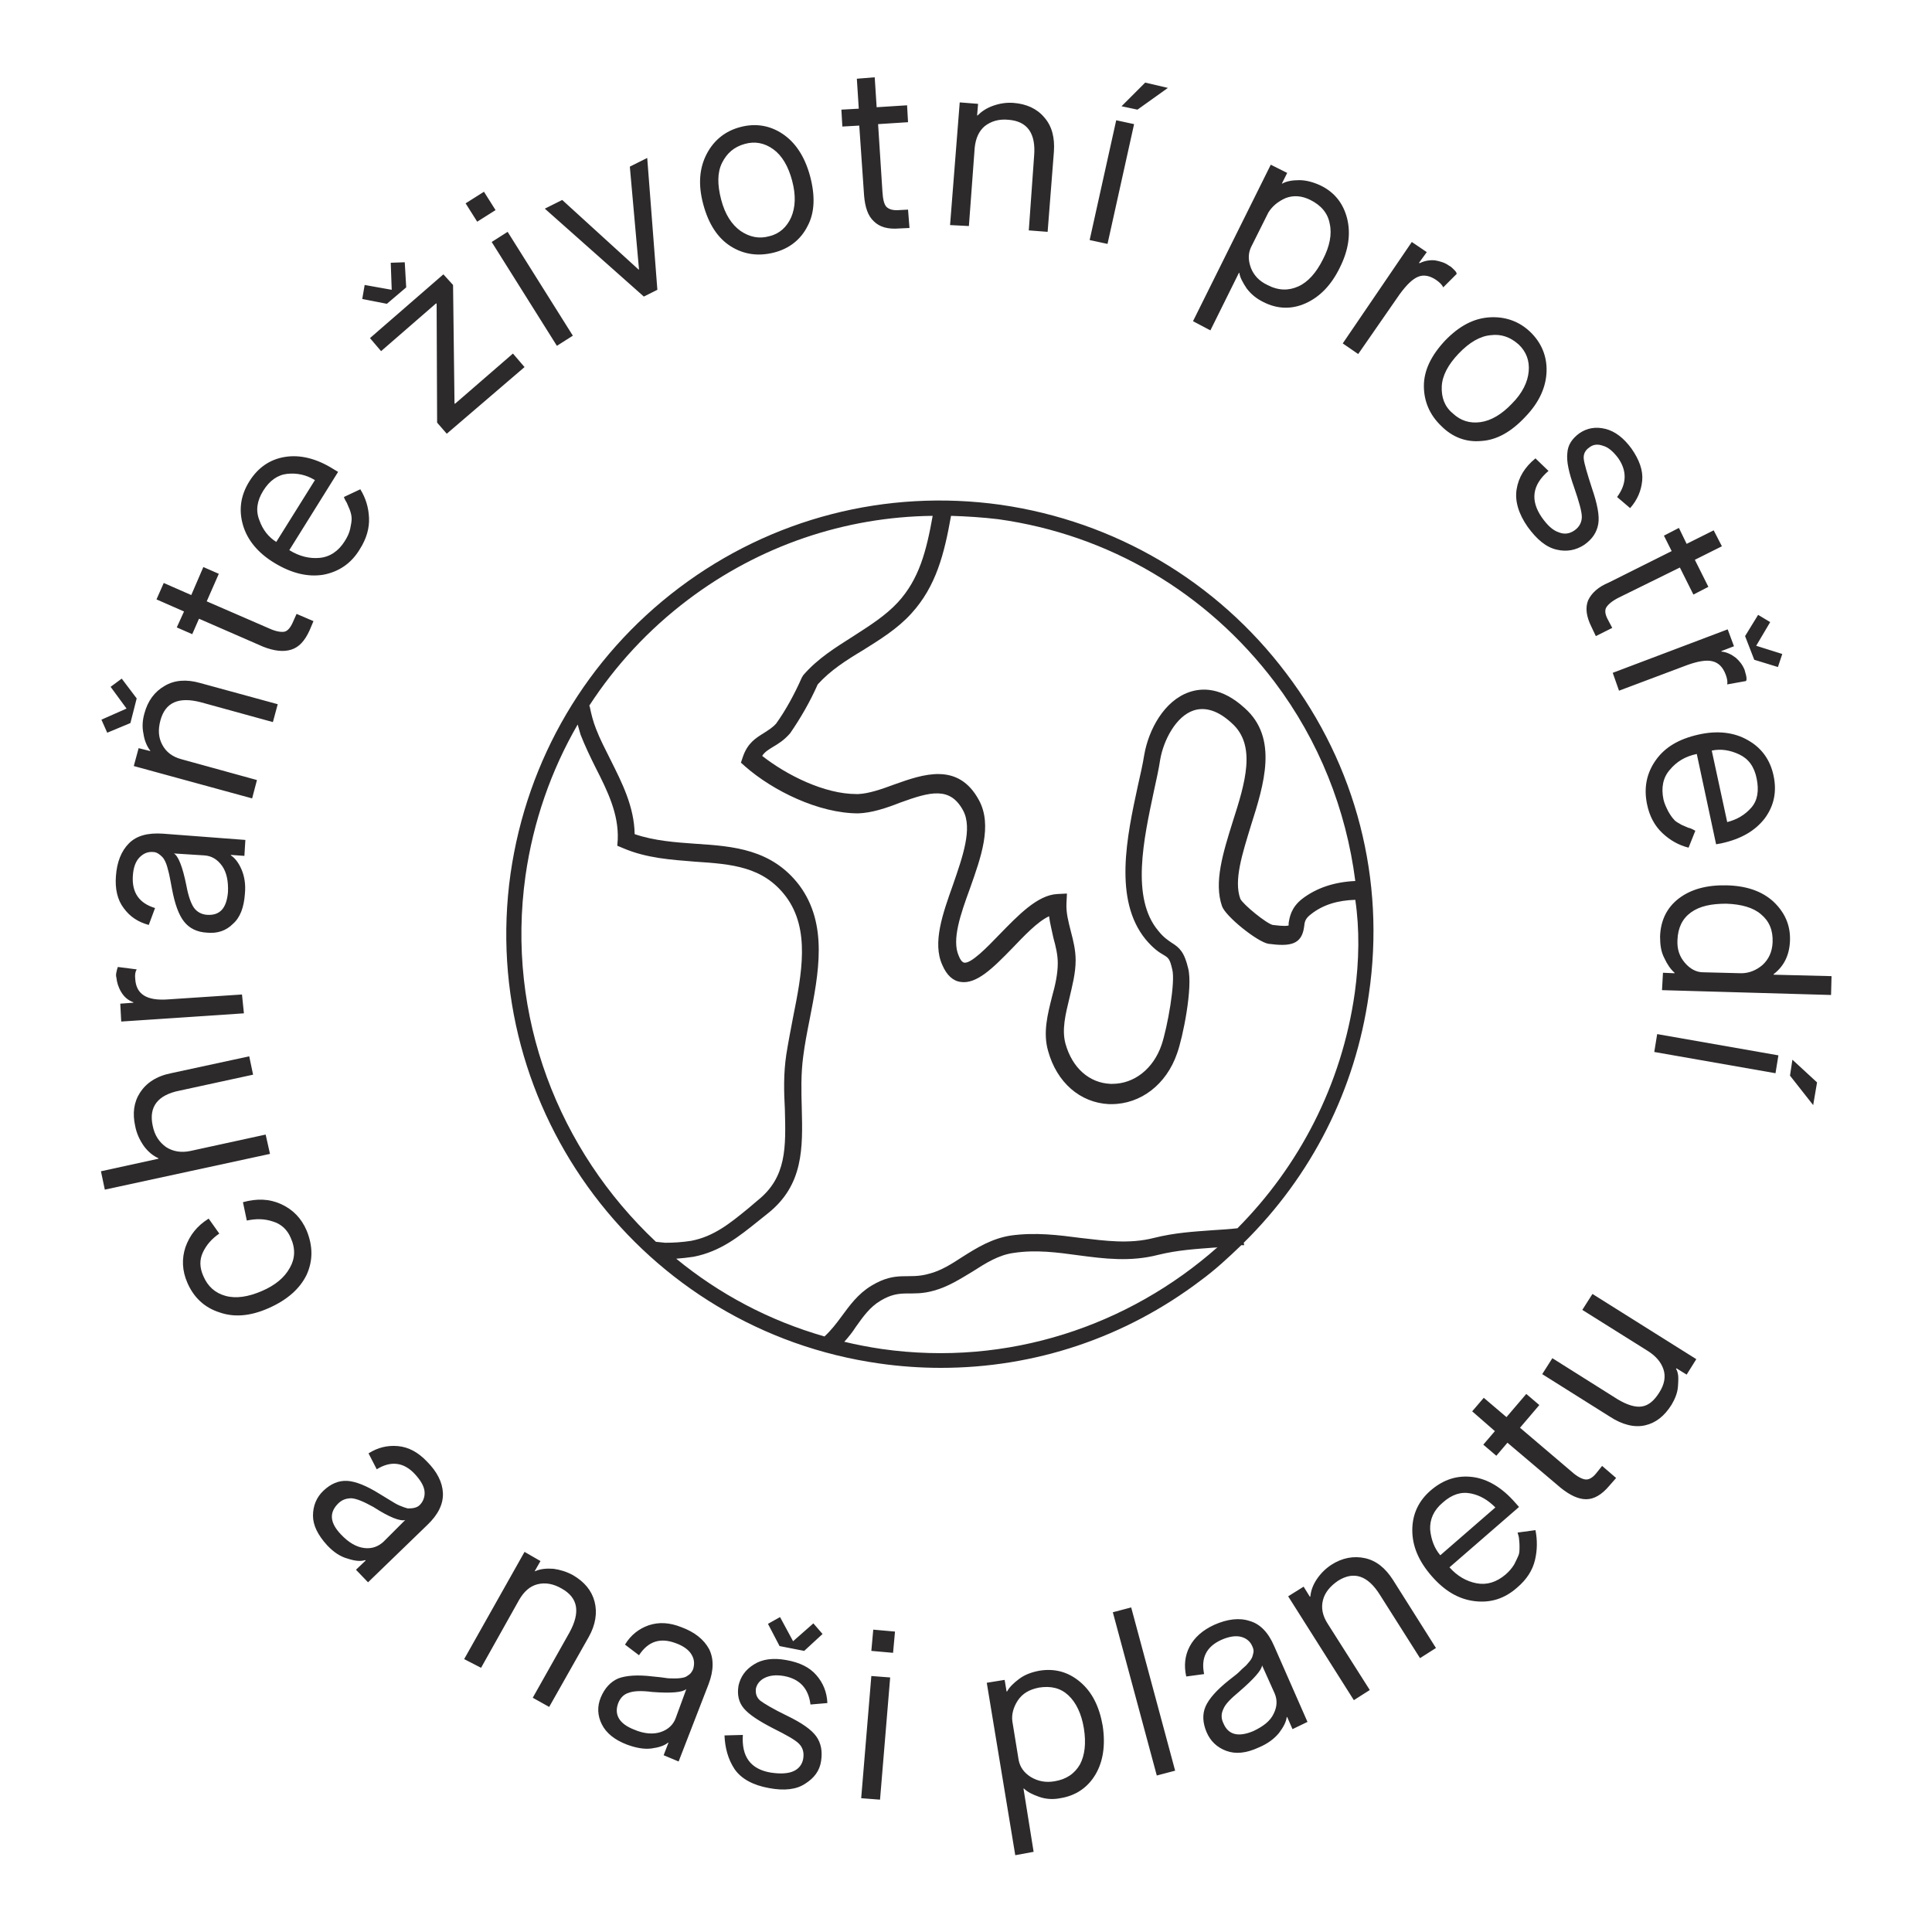 <?xml version="1.0" encoding="utf-8"?>
<!-- Generator: Adobe Illustrator 29.0.0, SVG Export Plug-In . SVG Version: 9.03 Build 54978)  -->
<svg version="1.1" baseProfile="tiny" id="Layer_1" xmlns="http://www.w3.org/2000/svg" xmlns:xlink="http://www.w3.org/1999/xlink"
	 x="0px" y="0px" viewBox="0 0 400 400" overflow="visible" xml:space="preserve">
<g>
	<path fill="#2D2A2B" d="M280.5,205.5c-2.7,19.2-11.6,36-24.3,48.8c-1.8,0.2-3.5,0.3-5.1,0.4c-4,0.3-7.8,0.5-12.2,1.6
		c-5.1,1.3-10,0.6-15.2,0c-4.6-0.6-9.3-1.2-14.4-0.5c-3.9,0.6-7,2.5-10,4.4c-2.3,1.5-4.5,2.9-6.9,3.5c-4.4,1.3-6.7-0.7-12,2.5
		c-2.8,1.7-4.5,4.1-6.2,6.4c-1.1,1.5-2.2,2.9-3.5,4.1c-11.5-3.3-21.8-8.8-30.7-16.1c1.2-0.1,2.3-0.2,3.6-0.4
		c5.6-1.1,9.4-4.2,13.4-7.4l2-1.6c7.4-5.9,7.2-13.6,7-21.7c-0.1-3.5-0.2-7.1,0.3-10.8c0.3-2.4,0.8-5,1.3-7.5
		c1.9-9.7,3.9-19.8-2.1-27.9c-5.7-7.5-13.7-8.1-21.4-8.6c-4.2-0.3-8.6-0.6-12.7-2c-0.1-5.7-2.6-10.6-5-15.4c-1.1-2.2-2.2-4.3-3-6.4
		c-0.6-1.5-1-3.1-1.3-4.6l-0.1-0.2l0,0c5.4-8.3,12.2-15.7,20.4-21.9c14.8-11.2,32.5-17.2,50.7-17.4c-1.3,7.3-2.8,13.1-7.2,17.9
		c-2.6,2.8-5.8,4.8-9.2,7c-3.6,2.3-7.4,4.6-10.4,8.1l-0.3,0.5c-1.5,3.4-3.3,6.7-5.3,9.5c-0.8,0.9-1.7,1.4-2.6,2
		c-1.6,1-3.3,2-4.3,4.9l-0.4,1.2l0.9,0.8c5.7,5,15.2,9.7,23.4,9.7c2.8-0.1,5.8-1.1,8.6-2.2c6.3-2.3,10.4-3.4,13.1,1.6
		c2,3.7-0.1,9.6-2.1,15.4c-2.1,5.9-4.3,12-2.2,16.6c0.9,2.1,2.2,3.3,3.8,3.5c3.3,0.5,6.7-2.9,10.6-6.9c2.5-2.6,5.3-5.6,7.7-6.7
		c0.2,1.6,0.6,3,0.9,4.5c0.5,1.8,0.9,3.5,0.9,5.2c0,2.2-0.5,4.5-1.2,7c-0.9,3.6-1.9,7.4-0.8,11.2c1.8,6.5,6.6,10.7,12.6,11
		c0.2,0,0.3,0,0.5,0c6.1,0,11.4-4.1,13.6-10.5c1.2-3.3,3.3-13.7,2.3-17.6c-0.8-3.4-1.8-4.3-3.4-5.3c-0.7-0.5-1.6-1-2.8-2.5
		c-5.7-6.8-3-19-0.9-28.9c0.5-2.3,1-4.5,1.3-6.5c0.7-4.1,3.3-9,6.9-10.2c2.4-0.8,5.1,0,7.9,2.6c5.2,4.6,2.8,12.4,0.2,20.5
		c-2,6.4-3.9,12.5-2.2,17.4c0.7,2.1,7.3,7.4,9.6,7.8c4.5,0.6,6.9,0.2,7.4-3.5c0.1-1,0.2-1.7,1.4-2.6c2.5-2,5.6-2.9,9.2-3
		C281.5,192.4,281.4,198.9,280.5,205.5 M182.6,279.3c-2.7-0.4-5.3-0.9-7.8-1.5c0.9-1,1.7-2,2.4-3.1c1.5-2.1,2.9-4.1,5.1-5.4
		c4.3-2.6,6.2-0.7,11.1-2.1c2.9-0.8,5.4-2.4,7.9-3.9c2.8-1.8,5.5-3.5,8.6-3.9c4.6-0.7,9-0.1,13.4,0.5c5.3,0.7,10.7,1.4,16.5-0.1
		c4.1-1,7.7-1.2,11.6-1.5c0.2,0,0.5,0,0.7-0.1C233.7,274.5,208.7,283,182.6,279.3 M108.8,181.3c1.6-11.2,5.3-21.8,10.8-31.3
		c0.2,0.7,0.4,1.4,0.6,2.1c0.9,2.3,2,4.6,3.1,6.8c2.5,4.9,4.8,9.6,4.6,14.9l-0.1,1.3l1.2,0.5c4.9,2.1,10,2.4,14.9,2.8
		c7.6,0.5,14.1,1,18.8,7.2c5.1,6.8,3.3,16,1.5,25c-0.5,2.6-1,5.2-1.4,7.7c-0.6,4-0.5,7.7-0.3,11.4c0.2,7.8,0.4,14-5.6,18.8l-2,1.7
		c-3.8,3.1-7.1,5.8-11.8,6.7c-1.9,0.3-3.7,0.4-5.4,0.4l-1.9-0.2C115.7,238.2,104.7,210.4,108.8,181.3 M206.7,107.5
		c22.9,3.2,43.2,15.2,57.2,33.7c9.2,12.2,14.8,26.4,16.7,41.2c-4.3,0.2-8,1.4-11,3.7c-2.3,1.8-2.6,3.8-2.8,5c0,0.2,0,0.4,0,0.5
		c-0.2,0.1-0.9,0.2-3.3-0.1c-1.3-0.3-6.1-4.2-6.7-5.4c-1.4-3.8,0.4-9.3,2.2-15.2c2.7-8.5,5.7-18.1-1.3-24.3
		c-4.8-4.4-8.9-4.2-11.5-3.3c-5.2,1.8-8.4,7.8-9.3,13c-0.3,1.9-0.8,4.1-1.3,6.3c-2.3,10.6-5.1,23.7,1.6,31.9
		c1.6,1.9,2.8,2.7,3.7,3.2c1,0.6,1.3,0.8,1.8,3c0.7,2.6-1,12-2.2,15.6c-1.7,5-5.7,8.1-10.2,8.1c-0.1,0-0.2,0-0.4,0
		c-4.4-0.2-7.9-3.3-9.3-8.3c-0.8-2.9,0-6.1,0.8-9.4c0.6-2.6,1.3-5.2,1.3-7.9c0-2.1-0.5-4.1-1-6c-0.5-2-1-3.8-0.9-5.8l0.1-2l-2,0.1
		c-4.1,0.2-8.1,4.4-12,8.4c-2.5,2.6-5.9,6.1-7.3,5.8c-0.4-0.1-0.8-0.6-1.1-1.4c-1.5-3.3,0.4-8.7,2.3-13.9c2.3-6.5,4.7-13.1,1.9-18.3
		c-4.3-8-11.6-5.4-17.5-3.3c-2.7,1-5.3,1.9-7.5,2c-0.1,0-0.3,0-0.4,0c-6.6,0-14.4-3.9-19.5-7.9c0.5-0.8,1.3-1.3,2.3-1.9
		c1-0.6,2.2-1.3,3.5-2.8c2.2-3.2,4.1-6.5,5.7-10.1c2.6-2.9,5.9-5,9.4-7.1c3.5-2.2,7.1-4.4,10-7.6c5.1-5.6,6.8-12.3,8.2-20.2
		C200.1,106.9,203.4,107.1,206.7,107.5 M266.3,139.4c-14.4-19.1-35.5-31.5-59.2-34.9c-23.7-3.3-47.4,2.8-66.5,17.2
		c-19.1,14.4-31.5,35.5-34.9,59.2c-6.9,49,27.4,94.5,76.4,101.4c4.2,0.6,8.5,0.9,12.7,0.9c19.4,0,38.1-6.2,53.8-18.1
		c3-2.2,5.7-4.7,8.4-7.3c0.2,0,0.4,0,0.6,0l-0.1-0.5c14-13.8,23.1-31.6,25.9-51.4C286.9,182.2,280.8,158.5,266.3,139.4"/>
	<path fill="#2D2A2B" d="M340.6,295.1c2.2-0.5,4-1.9,5.5-4.3c0.7-1.2,1.2-2.4,1.3-3.7c0.1-1.3,0.1-2.2,0-2.6
		c-0.1-0.5-0.2-0.8-0.4-1.1l0.1-0.1l2.1,1.3l2-3.2l-21.5-13.5l-2.1,3.3l13.4,8.4c1.8,1.1,2.9,2.4,3.4,3.9c0.5,1.5,0.2,3.1-0.8,4.7
		c-1.1,1.8-2.3,2.8-3.7,3c-1.3,0.2-3-0.3-5-1.5l-13.5-8.5l-2.1,3.3l14,8.8C335.9,295,338.4,295.6,340.6,295.1 M328.4,310.4
		c1.6,0,3.2-0.9,4.8-2.8l1.4-1.6l-2.9-2.5l-1.2,1.5c-0.8,1-1.6,1.4-2.3,1.3c-0.7-0.1-1.7-0.6-2.8-1.6l-10.7-9.1l4-4.7l-2.7-2.3
		l-4.1,4.8l-4.7-4l-2.4,2.8l4.7,4.1l-2.4,2.8l2.7,2.3l2.3-2.7l11.1,9.4C325.1,309.6,326.8,310.4,328.4,310.4 M296.1,316.7
		c-0.1-2.1,0.7-4,2.6-5.6c1.9-1.7,3.8-2.3,5.8-1.9c2,0.4,3.6,1.4,5.1,2.9l-11.4,9.9C297,320.6,296.3,318.8,296.1,316.7 M314.5,318.6
		c0,0.2,0.1,0.7,0.1,1.5c0,0.8,0,1.4-0.2,1.9c-0.2,0.5-0.5,1.1-0.9,1.9c-0.5,0.8-1,1.4-1.8,2.1c-1.9,1.6-3.9,2.2-6,1.8
		c-2.1-0.4-4-1.5-5.6-3.3l14.4-12.5l-0.8-0.9c-2.7-3.1-5.7-4.9-8.8-5.3c-3.2-0.4-6,0.5-8.6,2.7c-2.6,2.2-3.9,5-3.9,8.3
		c0,3.3,1.3,6.4,4,9.5c2.7,3.1,5.6,4.8,8.9,5.2c3.3,0.4,6.2-0.5,8.8-2.8c2-1.7,3.2-3.6,3.7-5.7c0.5-2.1,0.5-4.2,0.1-6.2l-3.7,0.5
		C314.4,317.9,314.5,318.4,314.5,318.6 M283.6,349.9l-8.7-13.7c-1.1-1.7-1.4-3.3-1-4.9c0.4-1.6,1.5-2.9,3.1-4
		c3.3-2.1,6.2-1.1,8.7,2.9l8.3,13.1l3.3-2.1l-8.9-14.1c-1.6-2.5-3.5-4-5.8-4.5c-2.3-0.5-4.7-0.1-7,1.4c-1.2,0.8-2.2,1.8-3,3
		c-0.8,1.2-1.2,2.4-1.3,3.5l-0.1,0.1l-1.3-2.1l-3.2,2l13.6,21.5L283.6,349.9z M261.3,344.8L261.3,344.8l2.6,5.8
		c0.6,1.4,0.5,2.8-0.2,4.2c-0.7,1.5-2.1,2.6-4.2,3.6c-3.1,1.3-5.2,0.8-6.2-1.6c-0.5-1-0.5-2,0-3c0.4-1,1.5-2.1,3.3-3.6
		C259.6,347.6,261.2,345.8,261.3,344.8 M270.7,356.5l-6.9-15.7c-1.2-2.8-2.9-4.6-5.1-5.2c-2.1-0.7-4.6-0.4-7.3,0.8
		c-2.4,1.1-4.1,2.6-5.1,4.5c-1,1.9-1.2,4-0.7,6.2l3.7-0.5c-0.7-3.4,0.5-5.7,3.6-7.1c1.6-0.7,3-0.9,4.1-0.6c1.1,0.3,1.9,1,2.3,2
		c0.2,0.4,0.3,0.9,0.2,1.3c-0.1,0.4-0.2,0.9-0.4,1.2c-0.2,0.4-0.6,0.8-1.1,1.4c-0.6,0.5-1.1,1-1.5,1.4c-0.4,0.4-1.1,0.9-2.1,1.7
		c-2.5,2-4.1,3.8-4.8,5.4c-0.7,1.6-0.6,3.4,0.2,5.3c0.8,1.9,2.2,3.2,4.1,3.9c1.9,0.7,4.1,0.5,6.7-0.7c1.9-0.8,3.2-1.8,4.2-3
		c0.9-1.2,1.5-2.3,1.6-3.3l0.1,0l1.1,2.5L270.7,356.5z M243.3,366.6l-9.1-33.8l-3.8,1l9.1,33.8L243.3,366.6z M214,383.4l-2.1-13.1
		l0.1,0c0.7,0.7,1.7,1.2,3.1,1.7c1.4,0.5,2.9,0.6,4.4,0.3c3.2-0.5,5.7-2.2,7.3-4.9c1.6-2.7,2.1-6.1,1.5-10.1c-0.7-4-2.2-7-4.7-9.1
		c-2.5-2.1-5.3-2.8-8.4-2.3c-1.6,0.3-3,0.8-4.2,1.7c-1.2,0.9-2,1.7-2.5,2.6l-0.1,0l-0.4-2.4l-3.7,0.6l5.9,35.7L214,383.4z
		 M210.7,352.1c1-1.5,2.4-2.3,4.4-2.7c2.5-0.4,4.5,0.1,6.1,1.6c1.6,1.5,2.7,3.8,3.2,6.8c0.5,3.1,0.2,5.6-0.8,7.5
		c-1.1,1.9-2.8,3.1-5.3,3.5c-1.8,0.3-3.4,0-4.9-0.9c-1.4-0.9-2.2-2-2.5-3.5l-1.3-8C209.4,355,209.8,353.5,210.7,352.1 M184.9,342.2
		l0.4-4.4l-4.5-0.4l-0.4,4.4L184.9,342.2z M182.2,372.6l2.1-25.3l-3.9-0.3l-2.1,25.3L182.2,372.6z M166.5,341.8l3.8-3.5l-1.9-2.2
		l-4.2,3.7l-2.7-5l-2.5,1.4l2.4,4.6L166.5,341.8z M152.1,366.3c1.4,2,3.8,3.3,7.1,3.9c3.2,0.6,5.7,0.3,7.5-0.9
		c1.9-1.2,3-2.7,3.3-4.7c0.3-2,0-3.7-1-5.1c-1-1.4-3-2.8-6.1-4.3c-2.9-1.4-4.7-2.5-5.5-3.1c-0.8-0.7-1-1.5-0.9-2.5
		c0.2-0.9,0.8-1.7,1.8-2.2c1-0.5,2.3-0.7,4-0.4c3.3,0.6,5.1,2.6,5.5,5.9l3.5-0.3c-0.1-2.3-0.9-4.2-2.3-5.8c-1.4-1.6-3.4-2.6-6.2-3.1
		c-2.7-0.5-5-0.2-6.7,0.9c-1.8,1.1-2.8,2.6-3.2,4.4c-0.3,1.8,0,3.4,1.1,4.7c1.1,1.3,3.1,2.6,6,4.1c2.8,1.4,4.6,2.4,5.4,3.2
		c0.8,0.8,1.1,1.8,0.9,3.1c-0.2,1.2-0.9,2.1-2,2.6c-1.1,0.5-2.7,0.6-4.7,0.3c-4.2-0.7-6.1-3.3-5.8-7.8l-3.8,0.1
		C150.1,361.8,150.7,364.2,152.1,366.3 M142.1,349.7L142.1,349.7l-2.2,6c-0.5,1.4-1.6,2.4-3.1,2.9c-1.5,0.5-3.4,0.4-5.5-0.5
		c-3.1-1.2-4.2-3.1-3.3-5.5c0.4-1,1.1-1.8,2.1-2.1c1-0.4,2.6-0.5,4.9-0.2C138.9,350.6,141.3,350.4,142.1,349.7 M140.5,364.7l6.2-16
		c1.1-2.9,1.1-5.3,0.1-7.3c-1.1-2-3-3.5-5.7-4.5c-2.5-1-4.7-1.1-6.8-0.4c-2,0.7-3.7,2-4.9,4l2.9,2.2c1.9-2.9,4.4-3.7,7.6-2.5
		c1.7,0.6,2.8,1.5,3.3,2.4c0.6,1,0.6,2,0.3,3c-0.2,0.4-0.4,0.8-0.8,1.1s-0.7,0.5-1.1,0.6c-0.4,0.1-1,0.2-1.8,0.2c-0.8,0-1.5,0-2-0.1
		c-0.6-0.1-1.5-0.2-2.6-0.3c-3.2-0.4-5.6-0.2-7.2,0.4c-1.6,0.7-2.8,2-3.6,3.9c-0.8,1.9-0.7,3.8,0.2,5.6c0.9,1.8,2.6,3.2,5.2,4.2
		c1.9,0.7,3.6,1,5.1,0.8c1.5-0.2,2.7-0.6,3.4-1.2l0.1,0l-1,2.6L140.5,364.7z M99.6,345.3l7.9-14.1c1-1.7,2.2-2.8,3.8-3.2
		c1.6-0.4,3.3-0.1,5,0.9c3.4,1.9,3.9,4.9,1.6,9.1l-7.6,13.5l3.4,1.9l8.2-14.5c1.4-2.5,1.8-5,1.2-7.3c-0.6-2.3-2.1-4.1-4.5-5.5
		c-1.3-0.7-2.6-1.1-4-1.3c-1.4-0.1-2.7,0-3.8,0.5l-0.1,0l1.2-2.1l-3.3-1.9l-12.5,22.2L99.6,345.3z M83.9,314.7L83.9,314.7l-4.5,4.5
		c-1.1,1-2.4,1.5-4,1.3c-1.6-0.2-3.2-1.1-4.8-2.8c-2.3-2.4-2.5-4.5-0.6-6.4c0.8-0.8,1.7-1.1,2.8-1.1c1.1,0.1,2.5,0.7,4.5,1.8
		C80.7,314.2,82.9,315,83.9,314.7 M76.2,327.6l12.3-11.9c2.2-2.1,3.3-4.3,3.2-6.6c-0.1-2.2-1.2-4.4-3.3-6.5c-1.8-1.9-3.8-3-6-3.2
		c-2.2-0.2-4.2,0.3-6.1,1.5l1.7,3.3c2.9-1.8,5.6-1.5,7.9,1c1.2,1.3,1.9,2.5,2,3.6s-0.3,2.1-1,2.8c-0.3,0.3-0.7,0.5-1.2,0.6
		c-0.4,0.1-0.9,0.1-1.3,0.1c-0.4-0.1-1-0.3-1.7-0.6c-0.7-0.3-1.3-0.7-1.8-1c-0.5-0.3-1.3-0.8-2.3-1.4c-2.7-1.7-5-2.6-6.7-2.7
		c-1.8-0.1-3.4,0.6-4.9,2c-1.5,1.4-2.2,3.2-2.2,5.2c0,2,1,4,2.9,6.1c1.4,1.5,2.8,2.4,4.3,2.8c1.5,0.5,2.7,0.6,3.6,0.3l0.1,0.1
		l-2,1.9L76.2,327.6z"/>
	<path fill="#2D2A2B" d="M342.5,217.8l25.1,4.4l0.6-3.7l-25.1-4.4L342.5,217.8z M370.6,222.7l4.8,6.1l0.8-4.7l-5.1-4.7L370.6,222.7z
		 M344.1,205l35,1l0.1-3.9l-12-0.3l0-0.1c2.2-1.7,3.3-4,3.4-7c0.1-3.2-1.1-5.8-3.4-8c-2.4-2.2-5.6-3.3-9.7-3.4
		c-4.1-0.1-7.4,0.8-9.9,2.7c-2.5,1.9-3.8,4.6-3.9,7.9c0,1.7,0.2,3.2,0.9,4.5c0.6,1.3,1.3,2.3,2.1,3l0,0.1l-2.4-0.1L344.1,205z
		 M348.8,199.3c-1.1-1.3-1.6-2.8-1.5-4.7c0.1-2.5,1-4.4,2.8-5.7c1.8-1.3,4.2-1.8,7.3-1.8c3.1,0.1,5.6,0.8,7.2,2.2
		c1.7,1.4,2.5,3.3,2.4,5.8c-0.1,2-0.8,3.5-2.1,4.7c-1.3,1.1-2.8,1.7-4.4,1.7l-7.9-0.2C351.2,201.3,349.9,200.6,348.8,199.3
		 M360.1,156.2c1.9,0.9,3.1,2.5,3.6,5c0.5,2.5,0.2,4.5-1.1,6c-1.3,1.5-3,2.5-5,3l-3.2-14.8C356.3,155,358.2,155.3,360.1,156.2
		 M349.6,171.4c-0.2-0.1-0.7-0.3-1.4-0.6c-0.7-0.4-1.3-0.7-1.6-1.1c-0.4-0.4-0.8-1-1.2-1.7c-0.4-0.8-0.8-1.6-1-2.5
		c-0.5-2.4-0.1-4.5,1.3-6.1c1.4-1.7,3.2-2.8,5.6-3.3l4,18.7l1.1-0.2c4.1-0.9,7-2.6,9-5.2c1.9-2.6,2.5-5.5,1.8-8.8
		c-0.7-3.3-2.5-5.8-5.4-7.4c-2.8-1.6-6.3-2-10.2-1.1c-4,0.9-6.9,2.6-8.8,5.3c-1.9,2.7-2.5,5.7-1.8,9.1c0.5,2.5,1.6,4.5,3.2,6
		c1.6,1.5,3.4,2.5,5.4,3l1.4-3.5C350.3,171.6,349.8,171.4,349.6,171.4 M363.2,136.6l4.9,1.5l0.9-2.7l-5.4-1.7l2.9-4.9l-2.5-1.5
		l-2.7,4.4L363.2,136.6z M335.2,143l14.1-5.3c2.2-0.8,4-1.1,5.2-0.8c1.3,0.3,2.2,1.2,2.8,2.8c0.3,0.8,0.4,1.5,0.3,2l3.9-0.7l0.1-0.3
		c0-0.2,0-0.5-0.1-0.9c-0.1-0.4-0.2-0.7-0.3-1.1c-0.4-1-1-1.8-1.8-2.5c-0.9-0.7-1.9-1.2-3-1.3l0-0.1l2.6-1l-1.3-3.5l-23.8,9
		L335.2,143z M328.8,124.3c-0.6,1.5-0.4,3.3,0.7,5.5l0.9,1.9l3.4-1.7l-0.9-1.7c-0.6-1.1-0.7-2-0.3-2.6c0.4-0.6,1.2-1.3,2.6-2
		l12.6-6.2l2.8,5.6l3.1-1.6l-2.8-5.6l5.6-2.8l-1.7-3.3l-5.6,2.8l-1.6-3.3l-3.1,1.6l1.6,3.2l-13,6.5
		C330.9,121.5,329.5,122.8,328.8,124.3 M314,101.3c-0.4,2.4,0.4,5.1,2.3,7.8c1.9,2.6,3.8,4.2,6,4.7c2.1,0.5,4,0.1,5.7-1
		c1.7-1.2,2.6-2.6,2.9-4.3c0.3-1.7-0.2-4.2-1.3-7.4c-1-3.1-1.6-5.1-1.7-6.1c-0.1-1,0.3-1.8,1.2-2.4c0.8-0.6,1.7-0.7,2.8-0.3
		c1.1,0.3,2.1,1.2,3.1,2.5c1.9,2.7,1.8,5.4-0.2,8.1l2.7,2.3c1.5-1.7,2.3-3.6,2.5-5.7c0.2-2.1-0.6-4.3-2.2-6.6
		c-1.6-2.2-3.4-3.6-5.4-4.1c-2-0.5-3.8-0.2-5.4,0.9c-1.5,1.1-2.4,2.4-2.5,4.1c-0.2,1.7,0.3,4,1.4,7.1c1,2.9,1.6,5,1.6,6.1
		c0,1.1-0.5,2.1-1.5,2.8c-1,0.7-2.1,0.9-3.3,0.4c-1.2-0.4-2.3-1.4-3.5-3.1c-2.4-3.5-2-6.7,1.4-9.6l-2.7-2.6
		C315.7,96.7,314.4,98.8,314,101.3 M306.7,91.3c3.2-0.2,6.2-1.9,9.1-5c2.9-3,4.3-6.2,4.4-9.4c0.1-3.2-1.1-6-3.4-8.2
		c-2.3-2.2-5.2-3.2-8.4-3c-3.3,0.2-6.3,1.8-9.2,4.8c-2.9,3.1-4.4,6.2-4.4,9.4c0,3.2,1.2,6,3.6,8.3C300.7,90.5,303.5,91.6,306.7,91.3
		 M298.5,80c0.1-2.2,1.3-4.5,3.5-6.8c2.2-2.3,4.4-3.6,6.6-3.8c2.2-0.3,4.1,0.4,5.8,1.9c1.6,1.5,2.3,3.4,2.1,5.6
		c-0.2,2.2-1.3,4.5-3.5,6.7c-2.1,2.2-4.3,3.5-6.5,3.8c-2.2,0.3-4.1-0.3-5.7-1.8C299.1,84.2,298.4,82.3,298.5,80 M281.2,73.3
		l8.6-12.4c1.4-1.9,2.6-3.1,3.8-3.6c1.2-0.5,2.5-0.2,3.8,0.7c0.7,0.5,1.2,1,1.4,1.5l2.8-2.8l-0.1-0.3c-0.1-0.2-0.3-0.4-0.6-0.7
		c-0.3-0.3-0.5-0.5-0.9-0.7c-0.8-0.6-1.8-0.9-2.9-1.1c-1.1-0.1-2.2,0.1-3.2,0.6l-0.1-0.1l1.6-2.2l-3.1-2.1L278,71.1L281.2,73.3z
		 M250.6,68.4l5.9-11.9l0.1,0c0.1,0.9,0.7,2,1.5,3.2c0.9,1.2,2,2.1,3.4,2.8c2.9,1.5,5.9,1.6,8.8,0.3c2.9-1.3,5.3-3.7,7.1-7.4
		c1.8-3.6,2.3-7,1.5-10.2c-0.8-3.1-2.6-5.4-5.5-6.8c-1.5-0.7-3-1.1-4.4-1.1c-1.4,0-2.6,0.2-3.5,0.7l-0.1,0l1.1-2.2l-3.4-1.7
		l-16.1,32.4L250.6,68.4z M266.2,41c1.6-0.6,3.3-0.5,5.1,0.4c2.2,1.1,3.6,2.7,4,4.9c0.5,2.2,0,4.7-1.4,7.4c-1.4,2.8-3.1,4.7-5.1,5.6
		c-2,0.9-4.1,0.9-6.4-0.3c-1.7-0.8-2.8-2-3.4-3.5c-0.6-1.6-0.6-3,0-4.3l3.6-7.2C263.4,42.7,264.6,41.7,266.2,41 M229.3,50.5
		l5.5-24.8l-3.7-0.8l-5.5,24.8L229.3,50.5z M235.5,22.7l6.3-4.5l-4.7-1.1l-4.9,4.9L235.5,22.7z M200.6,46.8l1.2-16.2
		c0.2-2,0.9-3.5,2.1-4.5c1.3-1,2.9-1.5,4.9-1.3c3.9,0.3,5.7,2.8,5.3,7.5L213,47.7l3.9,0.3l1.3-16.6c0.2-2.9-0.4-5.3-2-7.1
		c-1.5-1.8-3.7-2.8-6.4-3c-1.4-0.1-2.8,0.1-4.2,0.6c-1.4,0.5-2.4,1.2-3.2,2l-0.1,0l0.2-2.4l-3.8-0.3l-2,25.4L200.6,46.8z
		 M180.9,45.8c1.2,1.2,2.9,1.7,5.3,1.5l2.1-0.1l-0.3-3.8l-1.9,0.1c-1.3,0.1-2.1-0.2-2.6-0.7c-0.5-0.6-0.7-1.6-0.8-3.1l-0.9-14
		l6.2-0.4l-0.2-3.5l-6.3,0.4l-0.4-6.2l-3.7,0.3l0.4,6.2l-3.6,0.2l0.2,3.5l3.5-0.2l1,14.5C179.1,42.9,179.7,44.7,180.9,45.8
		 M167.2,46.8c1.5-2.8,1.6-6.3,0.5-10.4c-1.1-4-3-6.9-5.7-8.7c-2.7-1.8-5.7-2.2-8.7-1.4c-3.1,0.8-5.5,2.7-7,5.6
		c-1.5,2.9-1.8,6.3-0.7,10.4c1.1,4.1,3,7,5.7,8.7c2.7,1.7,5.7,2.1,8.9,1.3C163.4,51.5,165.8,49.6,167.2,46.8 M153.3,47.8
		c-1.8-1.3-3.2-3.4-4-6.5c-0.8-3.1-0.8-5.6,0.2-7.6c1-2,2.5-3.3,4.7-3.9c2.1-0.6,4.1-0.2,5.9,1.1c1.8,1.3,3.1,3.5,3.9,6.5
		c0.8,3,0.7,5.5-0.2,7.6c-0.9,2-2.4,3.4-4.5,3.9C157.2,49.5,155.2,49.1,153.3,47.8 M136.1,60L134,32.7l-3.6,1.8l1.9,21.3l-0.1,0
		l-15.8-14.4l-3.6,1.8l20.5,18.2L136.1,60z M102.6,43.5l-2.4-3.8l-3.8,2.4l2.4,3.8L102.6,43.5z M118.6,69.5L105.1,48l-3.3,2.1
		l13.5,21.5L118.6,69.5z M84.1,59.5l-0.3-5.2l-2.9,0.1l0.2,5.6l-5.6-1l-0.5,2.9l5.1,1L84.1,59.5z M108.6,76l-2.4-2.8l-12,10.4
		l-0.1-0.1L93.8,59l-2-2.2L76.6,70l2.3,2.7l11.4-9.9l0.1,0.1l0.1,24.6l2,2.3L108.6,76z M53.7,107.7c-0.8-2-0.5-4,0.8-6.1
		c1.3-2.1,3-3.3,5-3.5c2-0.2,3.9,0.2,5.7,1.3l-8,12.8C55.6,111.2,54.4,109.7,53.7,107.7 M71.8,104.1c0.1,0.2,0.3,0.7,0.6,1.4
		c0.3,0.8,0.4,1.4,0.4,1.9c0,0.5-0.1,1.2-0.3,2.1c-0.2,0.9-0.6,1.7-1.1,2.5c-1.3,2.1-3.1,3.3-5.2,3.5c-2.1,0.2-4.2-0.3-6.3-1.6
		l10.1-16.2l-1-0.6c-3.5-2.2-6.9-3-10-2.5c-3.1,0.5-5.6,2.2-7.4,5.1c-1.8,2.9-2.2,5.9-1.3,9c0.9,3.1,3.1,5.8,6.6,7.9s6.8,2.9,10,2.4
		c3.2-0.6,5.8-2.3,7.6-5.3c1.4-2.2,2-4.4,1.9-6.5c-0.1-2.2-0.7-4.1-1.8-5.9l-3.4,1.6C71.4,103.5,71.7,103.9,71.8,104.1 M60.3,134.5
		c1.6-0.5,2.8-1.8,3.8-4l0.8-1.9l-3.5-1.5l-0.8,1.8c-0.5,1.1-1.1,1.8-1.8,1.9c-0.7,0.1-1.8-0.1-3.1-0.7l-12.9-5.6l2.5-5.7l-3.2-1.4
		l-2.5,5.8l-5.7-2.5l-1.5,3.4l5.7,2.5l-1.5,3.3l3.2,1.4l1.4-3.2l13.3,5.8C56.8,134.8,58.7,135,60.3,134.5 M28.3,144.6l-3.1-4.1
		l-2.3,1.7l3.3,4.5l-5.2,2.3l1.2,2.7l4.8-2L28.3,144.6z M53.2,161.5l-15.6-4.3c-1.9-0.5-3.2-1.5-4-3c-0.8-1.5-0.9-3.1-0.4-5
		c1-3.8,3.8-5,8.4-3.8l14.9,4.1l1-3.7l-16.1-4.4c-2.8-0.8-5.3-0.6-7.3,0.6c-2.1,1.2-3.5,3.1-4.2,5.7c-0.4,1.4-0.5,2.8-0.2,4.2
		c0.2,1.4,0.7,2.6,1.4,3.5l0,0.1l-2.4-0.6l-1,3.7l24.5,6.7L53.2,161.5z M36,176.7L36,176.7l6.3,0.4c1.5,0.1,2.7,0.8,3.7,2.2
		c0.9,1.3,1.3,3.1,1.2,5.4c-0.3,3.4-1.7,4.9-4.4,4.7c-1.1-0.1-2-0.6-2.6-1.4s-1.2-2.4-1.6-4.6C37.8,179.4,36.9,177.2,36,176.7
		 M50.8,173.9l-17.1-1.3c-3.1-0.2-5.4,0.4-7,2c-1.6,1.6-2.5,3.9-2.7,6.8c-0.2,2.6,0.3,4.9,1.6,6.6c1.3,1.8,3,2.9,5.2,3.5l1.3-3.5
		c-3.3-1-4.8-3.2-4.6-6.6c0.1-1.8,0.6-3.1,1.4-3.9c0.8-0.8,1.7-1.2,2.8-1.1c0.5,0,0.9,0.2,1.3,0.5c0.4,0.3,0.7,0.6,0.9,0.9
		c0.2,0.3,0.5,0.9,0.7,1.6c0.2,0.8,0.4,1.4,0.5,2c0.1,0.6,0.3,1.4,0.5,2.6c0.6,3.2,1.4,5.4,2.5,6.8c1.1,1.4,2.7,2.2,4.8,2.3
		c2.1,0.2,3.9-0.4,5.3-1.8c1.5-1.3,2.3-3.4,2.5-6.2c0.2-2-0.1-3.7-0.7-5.1c-0.6-1.4-1.4-2.4-2.2-2.9l0-0.1l2.8,0.2L50.8,173.9z
		 M50.1,205.9l-15.1,1c-2.4,0.2-4.1-0.1-5.2-0.8c-1.1-0.7-1.7-1.8-1.8-3.4c-0.1-0.9,0-1.5,0.3-2l-3.9-0.5l-0.1,0.3
		c-0.1,0.2-0.1,0.5-0.2,0.8c-0.1,0.4-0.1,0.8,0,1.1c0.1,1,0.4,2,1,3c0.6,1,1.4,1.7,2.5,2.1v0.1l-2.7,0.2l0.2,3.7l25.4-1.7
		L50.1,205.9z M55,234.9l-15.6,3.4c-1.9,0.4-3.6,0.1-5-0.8c-1.4-1-2.4-2.4-2.8-4.5c-0.8-3.8,1-6.3,5.6-7.2l15.2-3.3l-0.8-3.8
		l-16.2,3.5c-3,0.6-5.1,2-6.4,4c-1.3,2-1.6,4.3-1,7c0.3,1.5,0.9,2.8,1.8,4.1c0.9,1.2,1.9,2,3,2.5l0,0.1l-11.9,2.6l0.8,3.8l34.2-7.4
		L55,234.9z M56.5,252.9c1.7,0.5,3,1.7,3.7,3.4c1,2.2,0.9,4.3-0.2,6.2c-1.1,2-3,3.6-5.8,4.8c-2.8,1.2-5.3,1.6-7.5,1
		c-2.2-0.6-3.7-2-4.6-4.1c-0.8-1.8-0.8-3.4-0.1-4.9c0.7-1.5,1.8-2.8,3.4-3.9l-2.2-3.1c-2.4,1.5-3.9,3.4-4.8,5.9
		c-0.8,2.4-0.7,4.9,0.4,7.4c1.3,3,3.5,5.1,6.6,6.1c3.1,1.1,6.5,0.8,10.3-0.9c3.8-1.7,6.4-4,7.8-6.9c1.3-2.9,1.3-5.9,0-9.1
		c-1.1-2.6-2.9-4.4-5.3-5.5c-2.4-1.1-5-1.2-7.9-0.4l0.8,3.8C53,252.3,54.7,252.3,56.5,252.9"/>
</g>
</svg>
